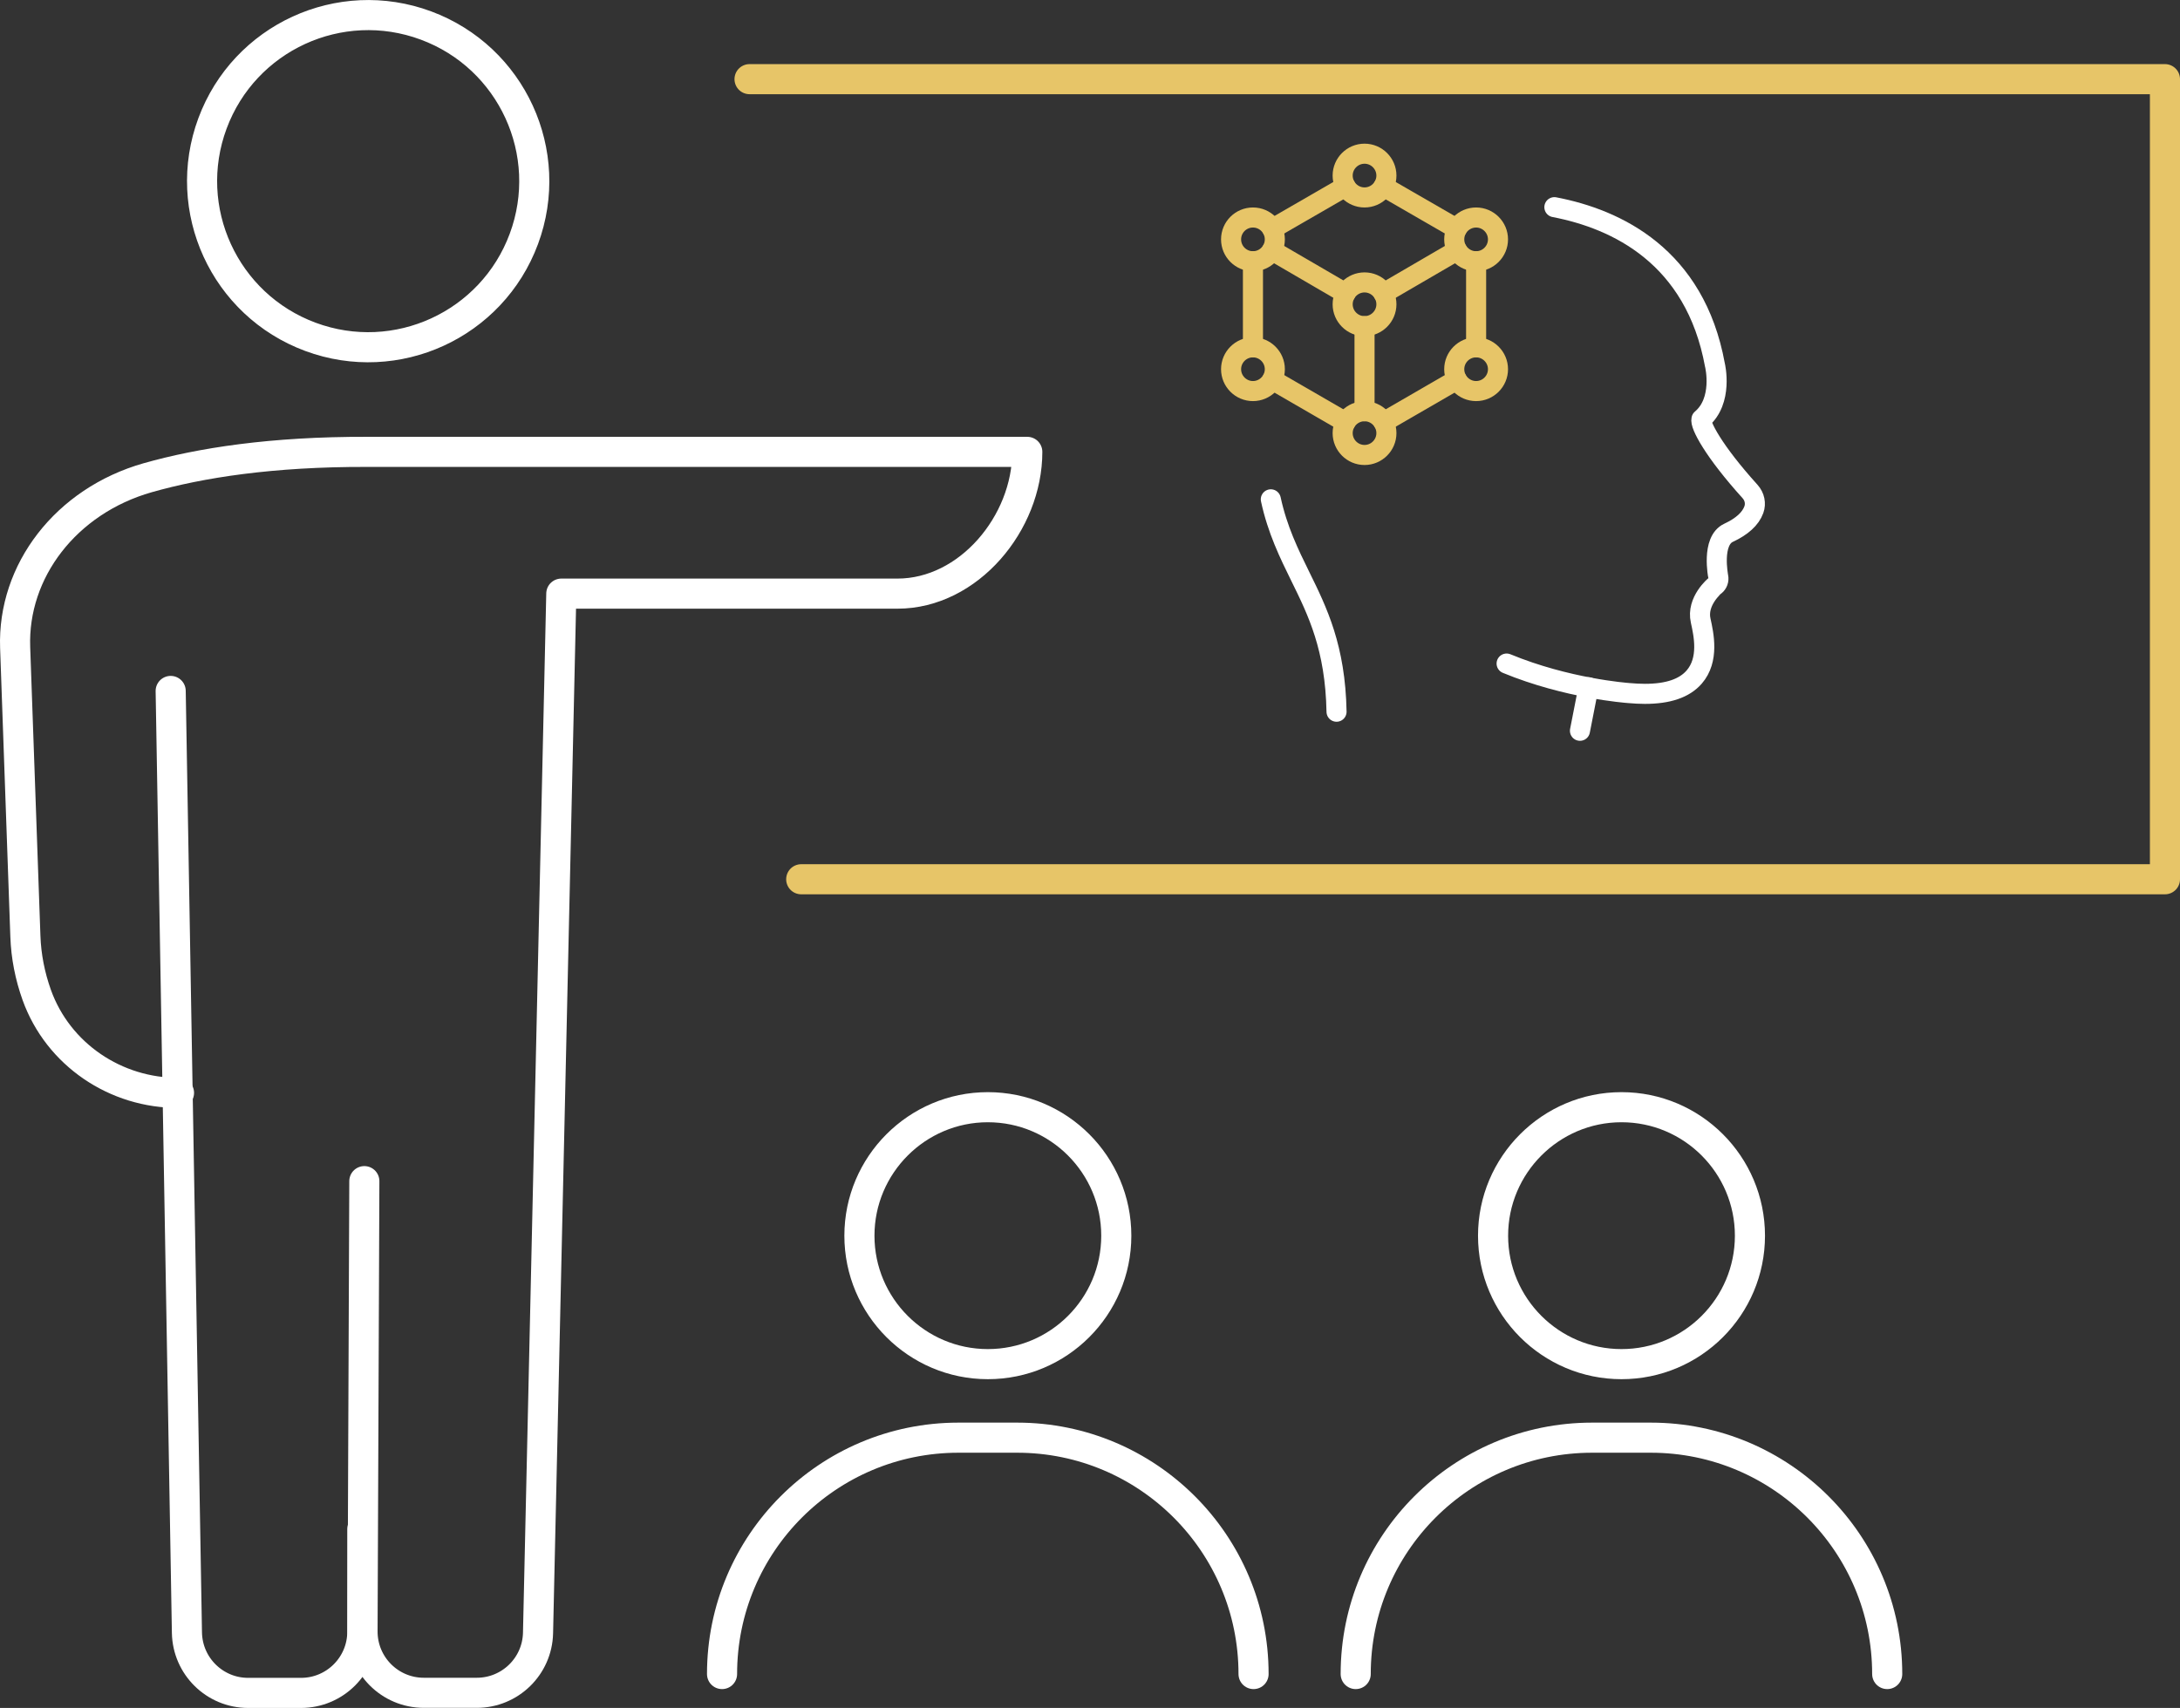 <?xml version="1.0" encoding="UTF-8"?>
<svg id="Layer_2" data-name="Layer 2" xmlns="http://www.w3.org/2000/svg" viewBox="0 0 217.26 170.24">
  <rect x="0" y="0" width="217.26" height="170.24" fill="#333333" stroke="none"/>
  <defs>
    <style>
      .cls-1, .cls-2 {
        stroke-width: 2px;
      }

      .cls-1, .cls-2, .cls-3, .cls-4 {
        fill: none;
        stroke-linecap: round;
        stroke-linejoin: round;
      }

      .cls-1, .cls-3 {
        stroke: #fff;
      }

      .cls-2, .cls-4 {
        stroke: #e7c568;
      }

      .cls-3, .cls-4 {
        stroke-width: 3px;
      }
    </style>
  </defs>
  <g id="Layer_1-2" data-name="Layer 1">
    <g>
      <g>
        <polyline class="cls-4" points="74.7 7.89 215.76 7.89 215.76 87.64 79.85 87.64"/>
        <path class="cls-3" d="M98.45,135.97c-7.06,0-12.8-5.74-12.8-12.8s5.74-12.81,12.8-12.81,12.8,5.74,12.8,12.81-5.74,12.8-12.8,12.8Z"/>
        <path class="cls-3" d="M161.6,135.97c-7.06,0-12.8-5.74-12.8-12.8s5.74-12.81,12.8-12.81,12.8,5.74,12.8,12.81-5.74,12.8-12.8,12.8Z"/>
        <path class="cls-3" d="M124.93,166.86h0c0-13.01-10.55-23.56-23.56-23.56h-5.85c-13.01,0-23.56,10.55-23.56,23.56"/>
        <path class="cls-3" d="M188.08,166.86h0c0-13.01-10.55-23.56-23.56-23.56h-5.85c-13.01,0-23.56,10.55-23.56,23.56"/>
        <g>
          <circle class="cls-3" cx="36.69" cy="18.05" r="16.55" transform="translate(7.01 46.18) rotate(-69.65)"/>
          <path class="cls-3" d="M36.31,117.73l-.18,44.87c-.01,3.38,2.72,6.13,6.11,6.13h5.28c3.31,0,6.02-2.64,6.1-5.95l2.32-103.61h33.5c7.1,0,12.94-7.03,12.94-14.13H36.61c-9.53-.03-16.65,1.09-21.9,2.58-8.14,2.32-13.47,9.3-13.2,16.92l1.02,28.79c.07,2,.46,3.96,1.13,5.84,2.13,5.94,7.88,9.81,14.18,9.76h0"/>
          <path class="cls-3" d="M17.01,68.87l1.62,93.87c.06,3.33,2.77,6,6.1,6h5.27c3.37,0,6.11-2.73,6.11-6.11v-10.22"/>
        </g>
      </g>
      <g>
        <g>
          <path class="cls-1" d="M154.91,20.65c6.21,1.19,14.02,4.89,16,15.73.03.1.83,3.57-1.34,5.4-.18.53,1.18,3.16,4.84,7.21.46.51.6,1.2.38,1.81-.33.91-1.18,1.68-2.51,2.3-1.76.81-1.04,4.35-1.04,4.39.07.33-.05.67-.31.88-.02.01-1.88,1.55-1.44,3.49.3,1.36.87,3.89-.65,5.63-.98,1.12-2.6,1.67-4.91,1.67-.51,0-1.04-.03-1.62-.08-.23-.02-6.13-.45-12.16-2.94"/>
          <path class="cls-1" d="M133.2,70.94c-.12-6.38-1.89-9.99-3.61-13.48-1.12-2.28-2.28-4.64-2.94-7.69"/>
          <path class="cls-1" d="M158.31,68.5l-.85,4.34"/>
        </g>
        <g>
          <line class="cls-2" x1="124.87" y1="26.04" x2="124.87" y2="34.62"/>
          <line class="cls-2" x1="137.88" y1="18.59" x2="145.19" y2="22.81"/>
          <line class="cls-2" x1="137.88" y1="42.08" x2="145.19" y2="37.85"/>
          <line class="cls-2" x1="147.11" y1="26.04" x2="147.11" y2="34.62"/>
          <line class="cls-2" x1="126.79" y1="22.81" x2="134.1" y2="18.59"/>
          <line class="cls-2" x1="126.79" y1="37.85" x2="134.1" y2="42.08"/>
          <path class="cls-2" d="M133.81,43.17c0-1.2.98-2.18,2.18-2.18s2.18.98,2.18,2.18-.98,2.18-2.18,2.18-2.18-.98-2.18-2.18Z"/>
          <path class="cls-2" d="M133.81,17.5c0-1.2.98-2.18,2.18-2.18s2.18.98,2.18,2.18-.98,2.18-2.18,2.18-2.18-.98-2.18-2.18Z"/>
          <circle class="cls-2" cx="124.87" cy="23.86" r="2.18"/>
          <path class="cls-2" d="M133.81,30.33c0-1.2.98-2.18,2.18-2.18,1.2,0,2.18.98,2.18,2.18s-.98,2.18-2.18,2.18-2.18-.98-2.18-2.18Z"/>
          <path class="cls-2" d="M122.69,36.8c0-1.2.98-2.18,2.18-2.18s2.18.98,2.18,2.18-.98,2.18-2.18,2.18-2.18-.98-2.18-2.18Z"/>
          <path class="cls-2" d="M144.93,23.86c0-1.2.98-2.18,2.18-2.18s2.18.98,2.18,2.18-.98,2.18-2.18,2.18-2.18-.98-2.18-2.18Z"/>
          <path class="cls-2" d="M144.93,36.8c0-1.2.98-2.18,2.18-2.18s2.18.98,2.18,2.18-.98,2.18-2.18,2.18-2.18-.98-2.18-2.18Z"/>
          <line class="cls-2" x1="137.87" y1="29.24" x2="145.22" y2="24.96"/>
          <line class="cls-2" x1="126.76" y1="24.96" x2="134.11" y2="29.24"/>
          <line class="cls-2" x1="135.99" y1="32.51" x2="135.99" y2="40.99"/>
        </g>
      </g>
    </g>
  </g>
</svg>